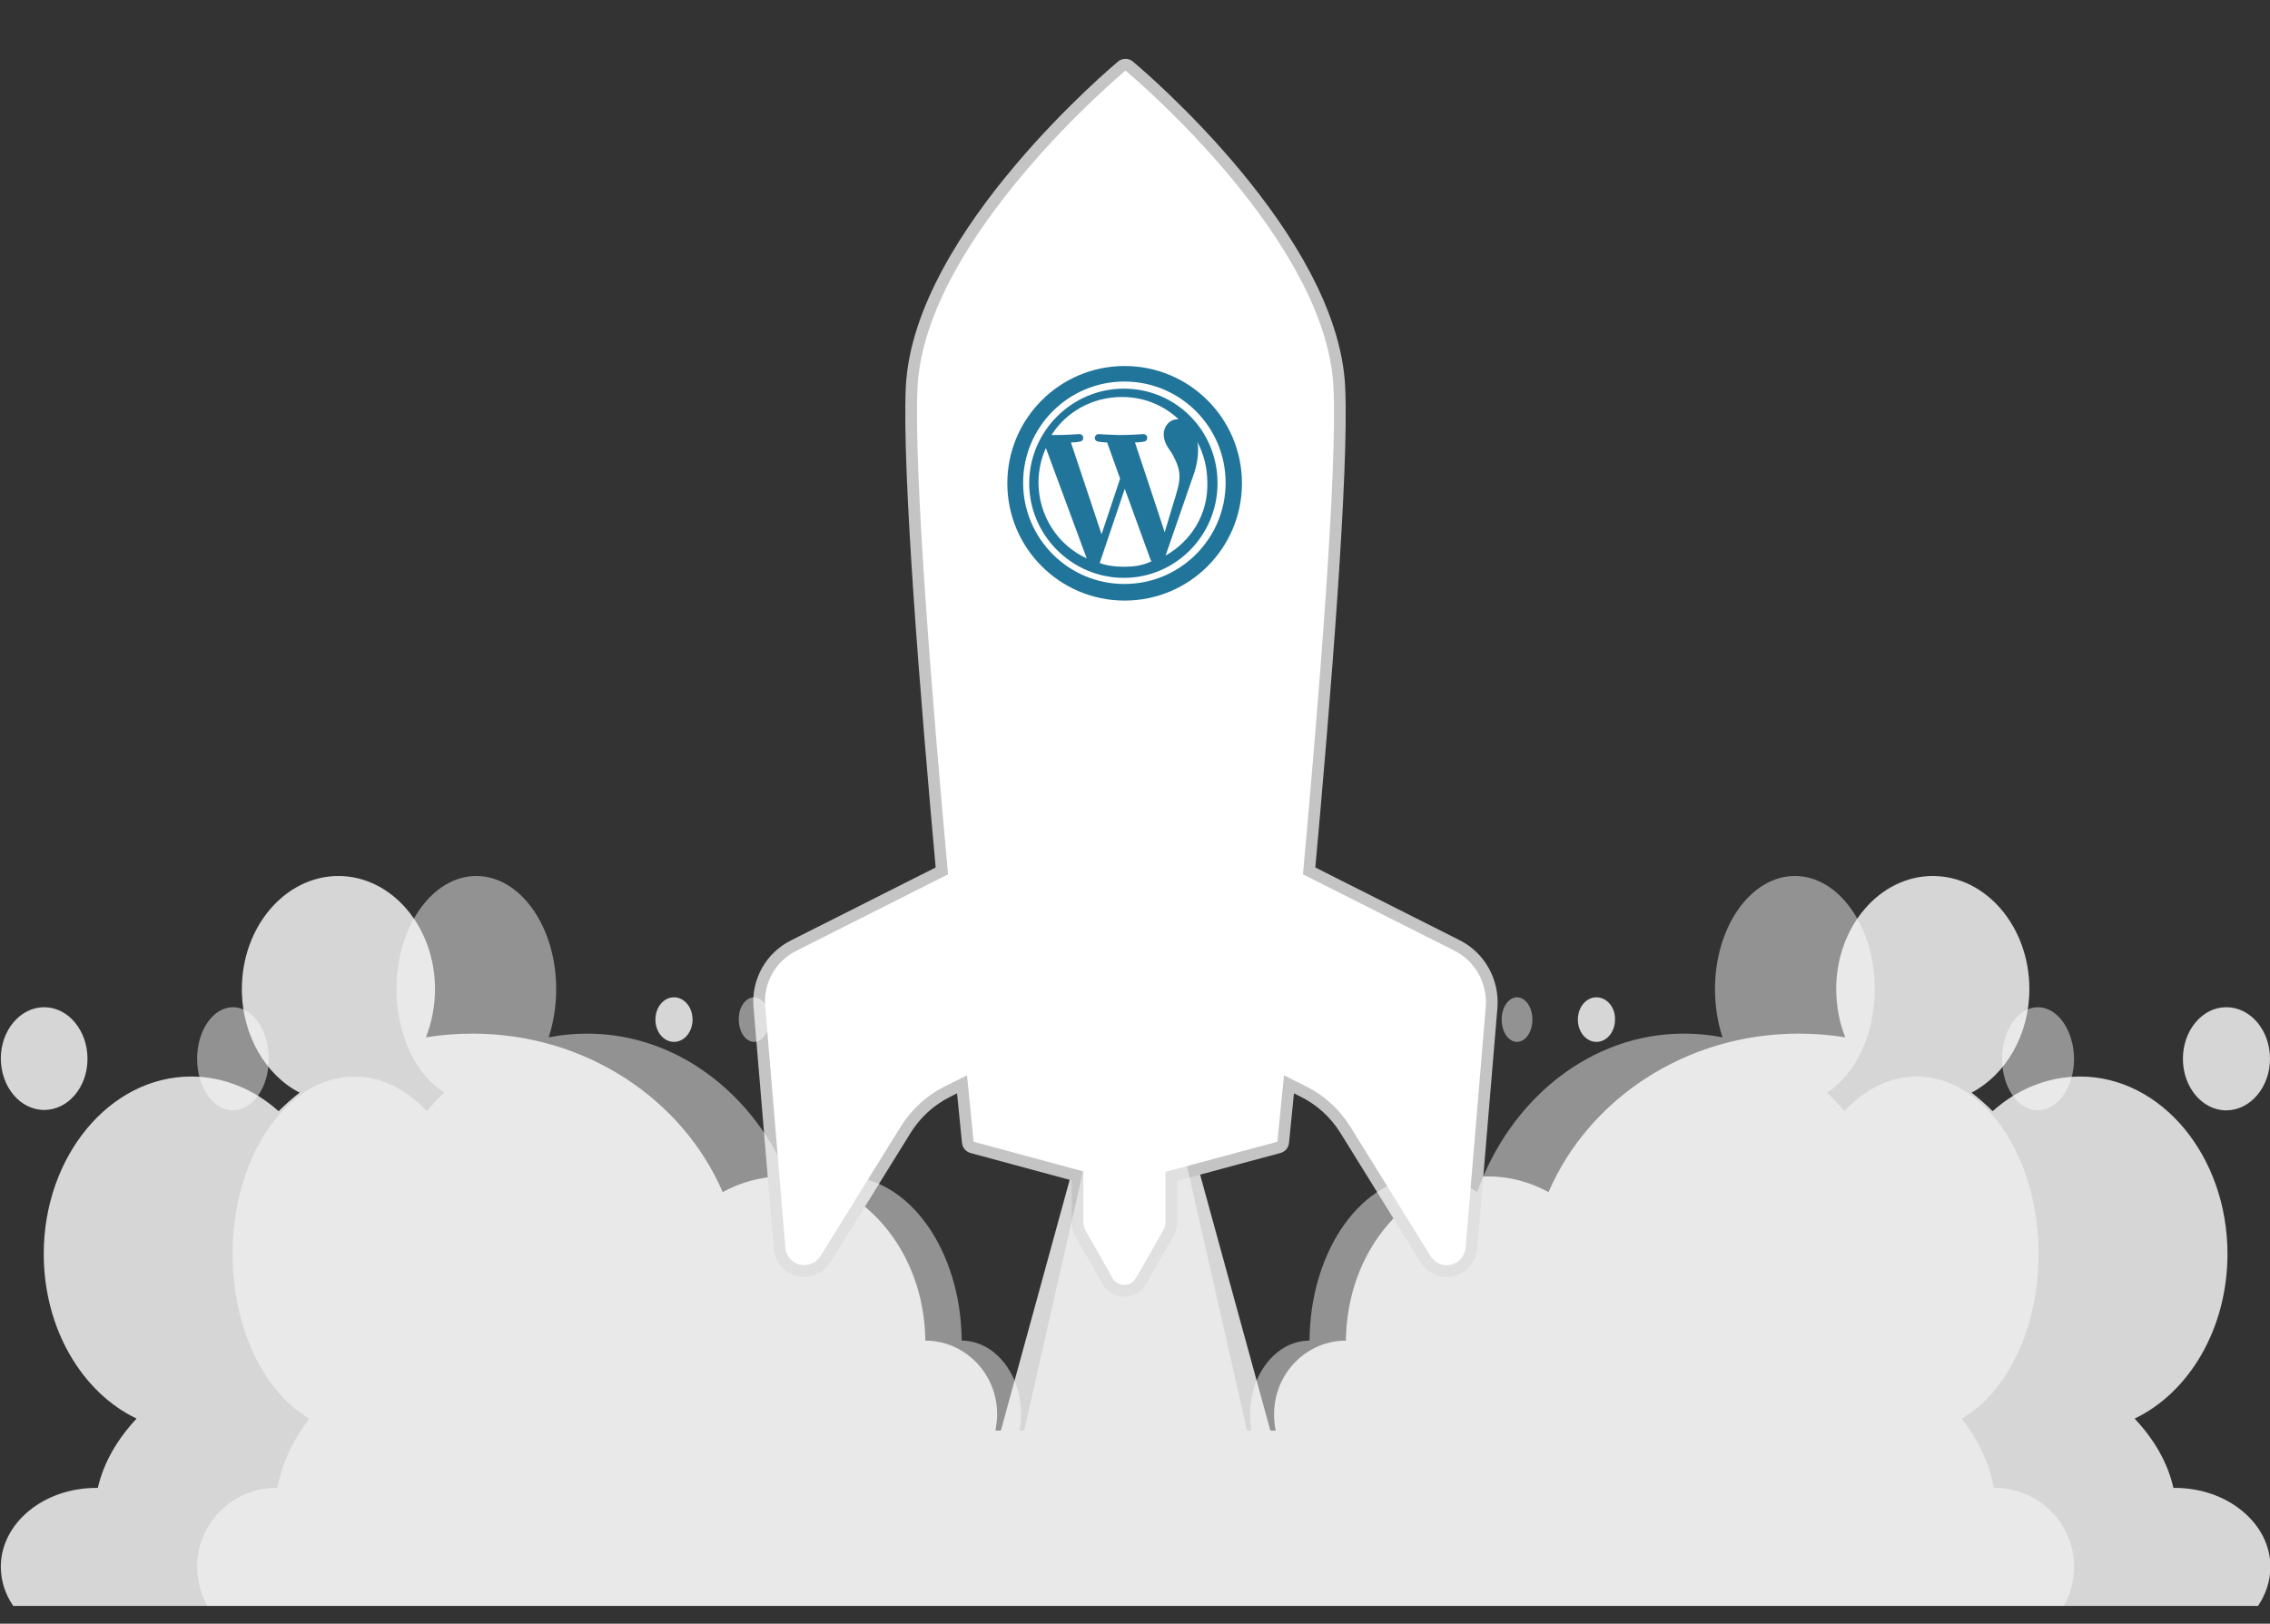 <?xml version="1.0" encoding="UTF-8"?> <svg xmlns="http://www.w3.org/2000/svg" xmlns:xlink="http://www.w3.org/1999/xlink" version="1.1" id="Ebene_1" x="0px" y="0px" viewBox="0 0 550 393.5" style="enable-background:new 0 0 550 393.5;" xml:space="preserve"><rect x="0" y="0" width="550" height="393.5" fill="#333333" stroke="none"/> <style type="text/css"> .st0{fill-rule:evenodd;clip-rule:evenodd;fill:#FFFFFF;fill-opacity:0.8;} .st1{fill:none;stroke:#C4C4C4;stroke-width:5.67;stroke-linecap:round;stroke-linejoin:round;stroke-miterlimit:1.5;} .st2{fill-rule:evenodd;clip-rule:evenodd;fill:#FFFFFF;} .st3{fill-rule:evenodd;clip-rule:evenodd;fill:#21759B;} .st4{fill:#21759B;} .st5{fill-rule:evenodd;clip-rule:evenodd;fill:#FFFFFF;fill-opacity:0.467;} </style> <path class="st0" d="M3.2,389.2c-1.9-2.8-3-6-3-9.5c0-10.5,10.3-19.1,23.1-19.1c0.1,0,0.3,0,0.4,0c1.4-6.1,4.7-11.8,9.4-16.8 c-13.2-6.3-22.5-21.8-22.5-39.9c0-23.7,16-43,35.7-43c7.9,0,15.3,3.1,21.2,8.4c1.6-1.6,3.3-3.1,5.1-4.5c-8.2-4.2-14-13.9-14-25.1 c0-15.1,10.5-27.4,23.4-27.4s23.4,12.3,23.4,27.4c0,4.2-0.8,8.1-2.2,11.7c3.7-0.6,7.5-0.9,11.3-0.9c27.4,0,50.9,15.9,60.6,38.4 c4.4-2.4,9.4-3.8,14.6-3.8c18.9,0,34.3,17.8,34.5,39.8h0c9.6,0,17.4,8,17.4,17.8c0,1.4-0.2,2.7-0.4,4c0.1,0,0.3,0,0.4,0 c0.3,0,0.6,0,0.9,0l23.6-86h18.1l23.6,86c0.3,0,0.6,0,0.9,0c0.1,0,0.3,0,0.4,0c-0.3-1.3-0.4-2.6-0.4-4c0-9.8,7.8-17.8,17.4-17.8 c0.2-22,15.5-39.8,34.5-39.8c5.2,0,10.2,1.4,14.6,3.8c9.7-22.5,33.2-38.4,60.6-38.4c3.9,0,7.6,0.3,11.3,0.9 c-1.4-3.5-2.2-7.5-2.2-11.7c0-15.1,10.5-27.4,23.4-27.4s23.4,12.3,23.4,27.4c0,11.2-5.8,20.8-14,25.1c1.8,1.4,3.5,2.9,5.1,4.5 c5.9-5.3,13.3-8.4,21.2-8.4c19.7,0,35.7,19.3,35.7,43c0,18.1-9.3,33.6-22.5,39.9c4.7,5,8,10.6,9.4,16.8c0.1,0,0.3,0,0.4,0 c12.7,0,23.1,8.6,23.1,19.1c0,3.4-1.1,6.7-3,9.5H3.2L3.2,389.2z M10.7,244.1c5.8,0,10.5,5.6,10.5,12.5S16.5,269,10.7,269 c-5.8,0-10.5-5.6-10.5-12.5C0.2,249.7,4.9,244.1,10.7,244.1z M539.4,244.1c-5.8,0-10.5,5.6-10.5,12.5s4.7,12.5,10.5,12.5 c5.8,0,10.6-5.6,10.6-12.5C550,249.7,545.3,244.1,539.4,244.1z M163.3,241.7c2.5,0,4.5,2.4,4.5,5.4c0,3-2,5.4-4.5,5.4 c-2.5,0-4.5-2.4-4.5-5.4C158.8,244.1,160.8,241.7,163.3,241.7z M386.8,241.7c-2.5,0-4.5,2.4-4.5,5.4c0,3,2,5.4,4.5,5.4 s4.5-2.4,4.5-5.4C391.4,244.1,389.3,241.7,386.8,241.7z"></path> <g transform="translate(0 -50)"> <path class="st1" d="M262.5,333.9l-26.6-7.2c0,0-0.6-6.1-1.6-16.1l-5.4,2.7c-4.4,2.2-8.1,5.6-10.7,9.8 c-4.9,7.9-13.3,21.5-19.4,31.3c-1.1,1.7-3.1,2.5-5,2.1c-1.9-0.5-3.4-2.1-3.5-4.1c-1.4-16.7-3.7-44.2-4.9-58.5 c-0.5-5.6,2.5-11,7.6-13.5l36.7-18.5c-4-44-8.3-97.8-7.4-117.9c1.7-36.4,50.4-76.9,50.4-76.9l0.1,0.1c2.9,2.4,48.7,41.5,50.3,76.8 c0.9,20.1-3.4,73.9-7.4,117.9l36.7,18.5c5,2.5,8,7.9,7.6,13.5c-1.2,14.3-3.5,41.8-4.9,58.5c-0.2,2-1.6,3.7-3.5,4.1 c-1.9,0.5-4-0.4-5-2.1c-6.1-9.8-14.5-23.4-19.4-31.3c-2.6-4.2-6.3-7.6-10.7-9.8l-5.4-2.7c-1,10-1.6,16.1-1.6,16.1l-27.1,7.3v11.9 c0,0.9-0.2,1.7-0.7,2.5c-1.3,2.3-4.2,7.5-6.5,11.4c-0.6,1-1.6,1.6-2.8,1.6c-1.2,0-2.2-0.6-2.8-1.6c-2.2-3.9-5.2-9.2-6.5-11.4 c-0.4-0.7-0.6-1.6-0.6-2.4L262.5,333.9L262.5,333.9z"></path> <path class="st2" d="M262.5,333.9l-26.6-7.2c0,0-0.6-6.1-1.6-16.1l-5.4,2.7c-4.4,2.2-8.1,5.6-10.7,9.8 c-4.9,7.9-13.3,21.5-19.4,31.3c-1.1,1.7-3.1,2.5-5,2.1c-1.9-0.5-3.4-2.1-3.5-4.1c-1.4-16.7-3.7-44.2-4.9-58.5 c-0.5-5.6,2.5-11,7.6-13.5l36.7-18.5c-4-44-8.3-97.8-7.4-117.9c1.7-36.4,50.4-76.9,50.4-76.9l0.1,0.1c2.9,2.4,48.7,41.5,50.3,76.8 c0.9,20.1-3.4,73.9-7.4,117.9l36.7,18.5c5,2.5,8,7.9,7.6,13.5c-1.2,14.3-3.5,41.8-4.9,58.5c-0.2,2-1.6,3.7-3.5,4.1 c-1.9,0.5-4-0.4-5-2.1c-6.1-9.8-14.5-23.4-19.4-31.3c-2.6-4.2-6.3-7.6-10.7-9.8l-5.4-2.7c-1,10-1.6,16.1-1.6,16.1l-27.1,7.3v11.9 c0,0.9-0.2,1.7-0.7,2.5c-1.3,2.3-4.2,7.5-6.5,11.4c-0.6,1-1.6,1.6-2.8,1.6c-1.2,0-2.2-0.6-2.8-1.6c-2.2-3.9-5.2-9.2-6.5-11.4 c-0.4-0.7-0.6-1.6-0.6-2.4L262.5,333.9L262.5,333.9z"></path> </g> <g transform="matrix(.76 0 0 .76 484.53 95.772)"> <circle class="st3" cx="-279" cy="28.1" r="37.4"></circle> </g> <g transform="matrix(.24 0 0 .24 726.5 282.85)"> <g transform="matrix(.864 0 0 .864 164.6 83.61)"> <circle class="st2" cx="-2380.3" cy="-896.6" r="118.3"></circle> </g> <g transform="matrix(9.366 0 0 9.366 819.87 388.41)"> <path class="st4" d="M-289.6-125.4c-5.6,0-10.2,4.6-10.2,10.2c0,5.6,4.6,10.2,10.2,10.2c5.6,0,10.1-4.6,10.1-10.2 C-279.5-120.9-284-125.4-289.6-125.4z M-298.8-115.3c0-1.3,0.3-2.6,0.8-3.7l4.4,11.9C-296.7-108.5-298.8-111.7-298.8-115.3z M-289.6-106.2c-0.9,0-1.8-0.1-2.6-0.4l2.7-8l2.8,7.7l0.1,0.1C-287.6-106.3-288.6-106.2-289.6-106.2z M-288.4-119.6 c0.6,0,1-0.1,1-0.1c0.5-0.1,0.4-0.8-0.1-0.8c0,0-1.4,0.1-2.4,0.1c-0.9,0-2.4-0.1-2.4-0.1c-0.5,0-0.6,0.7-0.1,0.8 c0,0,0.5,0.1,1,0.1l1.4,3.9l-2,6l-3.3-9.9c0.6,0,1-0.1,1-0.1c0.5-0.1,0.4-0.8-0.1-0.8c0,0-1.5,0.1-2.4,0.1c-0.2,0-0.4,0-0.6,0 c1.6-2.5,4.4-4.1,7.6-4.1c2.4,0,4.5,0.9,6.1,2.4l-0.1,0c-0.9,0-1.5,0.8-1.5,1.6c0,0.8,0.4,1.4,0.9,2.1c0.3,0.6,0.8,1.4,0.8,2.5 c0,0.8-0.3,1.7-0.7,3l-0.9,3C-285.1-109.7-288.4-119.6-288.4-119.6z M-285.1-107.4l2.8-8.1c0.5-1.3,0.7-2.3,0.7-3.3 c0-0.3,0-0.6-0.1-0.9c0.7,1.3,1.1,2.8,1.1,4.4C-280.5-111.9-282.3-109-285.1-107.4z"></path> </g> </g> <g transform="matrix(.827 0 0 1 166.85 5.6843e-14)"> <path class="st5" d="M-141,389.2c-1.9-2.8-3-6-3-9.5c0-10.5,10.3-19.1,23.1-19.1c0.1,0,0.3,0,0.4,0c1.4-6.1,4.7-11.8,9.4-16.8 c-13.2-6.3-22.5-21.8-22.5-39.9c0-23.7,16-43,35.7-43c7.9,0,15.3,3.1,21.2,8.4c1.6-1.6,3.3-3.1,5.1-4.5c-8.2-4.2-14-13.9-14-25.1 c0-15.1,10.5-27.4,23.4-27.4s23.4,12.3,23.4,27.4c0,4.2-0.8,8.1-2.2,11.7c3.7-0.6,7.5-0.9,11.3-0.9c27.4,0,50.9,15.9,60.6,38.4 c4.4-2.4,9.4-3.8,14.6-3.8c18.9,0,34.3,17.8,34.5,39.8h0c9.6,0,17.4,8,17.4,17.8c0,1.4-0.2,2.7-0.4,4c0.1,0,0.3,0,0.4,0 c0.3,0,0.6,0,0.9,0l23.6-86H140l23.6,86c0.3,0,0.6,0,0.9,0c0.1,0,0.3,0,0.4,0c-0.3-1.3-0.4-2.6-0.4-4c0-9.8,7.8-17.8,17.4-17.8 c0.2-22,15.5-39.8,34.5-39.8c5.2,0,10.2,1.4,14.6,3.8c9.7-22.5,33.2-38.4,60.6-38.4c3.9,0,7.6,0.3,11.3,0.9 c-1.4-3.5-2.2-7.5-2.2-11.7c0-15.1,10.5-27.4,23.4-27.4c12.9,0,23.4,12.3,23.4,27.4c0,11.2-5.8,20.8-14,25.1 c1.8,1.4,3.5,2.9,5.1,4.5c5.9-5.3,13.3-8.4,21.2-8.4c19.7,0,35.7,19.3,35.7,43c0,18.1-9.3,33.6-22.5,39.9c4.7,5,8,10.6,9.4,16.8 c0.1,0,0.3,0,0.4,0c12.7,0,23.1,8.6,23.1,19.1c0,3.4-1.1,6.7-3,9.5H-141L-141,389.2z M-133.5,244.1c5.8,0,10.5,5.6,10.5,12.5 s-4.7,12.5-10.5,12.5c-5.8,0-10.5-5.6-10.5-12.5C-144,249.7-139.3,244.1-133.5,244.1z M395.3,244.1c-5.8,0-10.5,5.6-10.5,12.5 s4.7,12.5,10.5,12.5c5.8,0,10.6-5.6,10.6-12.5C405.8,249.7,401.1,244.1,395.3,244.1z M19.2,241.7c2.5,0,4.5,2.4,4.5,5.4 c0,3-2,5.4-4.5,5.4c-2.5,0-4.5-2.4-4.5-5.4C14.6,244.1,16.7,241.7,19.2,241.7z M242.7,241.7c-2.5,0-4.5,2.4-4.5,5.4 c0,3,2,5.4,4.5,5.4s4.5-2.4,4.5-5.4C247.2,244.1,245.2,241.7,242.7,241.7z"></path> </g> </svg> 